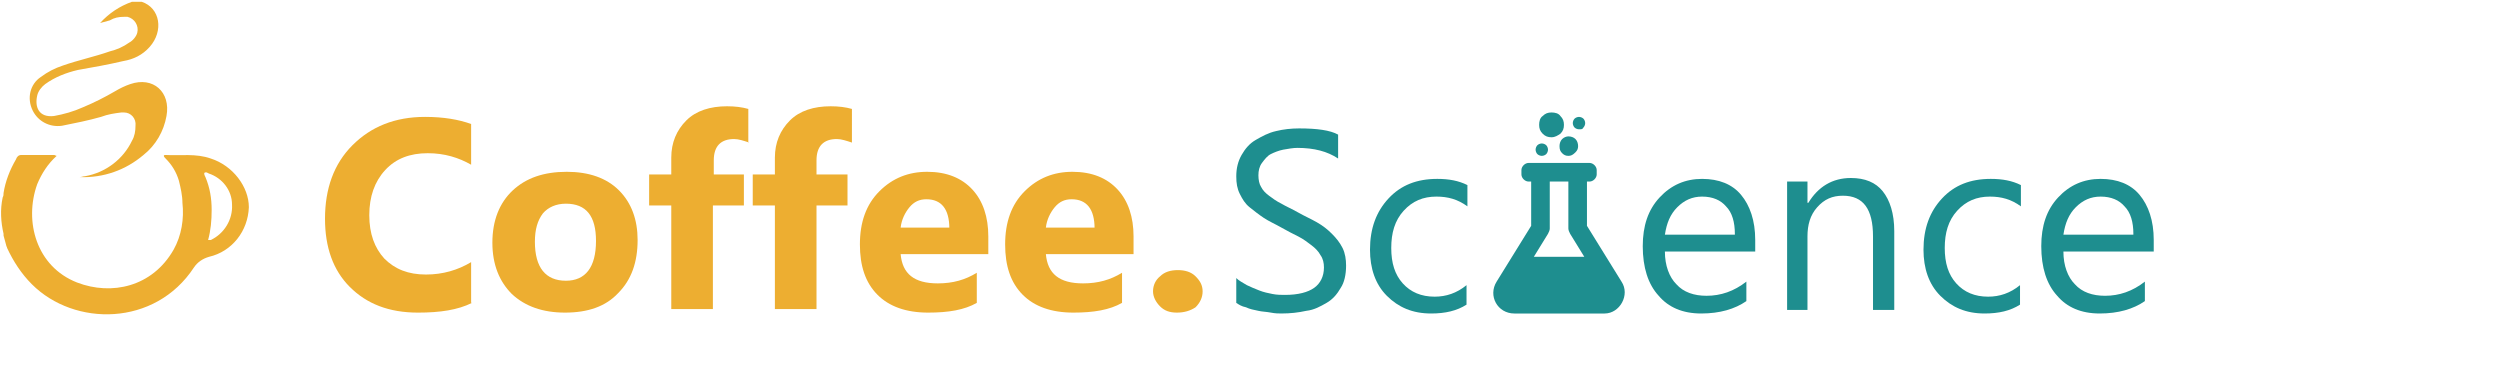 <?xml version="1.0" encoding="utf-8"?>
<!-- Generator: Adobe Illustrator 27.5.0, SVG Export Plug-In . SVG Version: 6.00 Build 0)  -->
<svg version="1.1" xmlns="http://www.w3.org/2000/svg" xmlns:xlink="http://www.w3.org/1999/xlink" x="0px" y="0px"
	 viewBox="0 0 282.3 41.8" style="enable-background:new 0 0 282.3 41.8;" xml:space="preserve">
<style type="text/css">
	.st0{display:none;}
	.st1{display:inline;}
	.st2{fill:#69368C;}
	.st3{fill:#4A3C90;}
	.st4{fill:#E83B49;}
	.st5{fill:#76B94E;}
	.st6{fill:#1E8E8F;}
	.st7{display:inline;fill:#D05672;}
	.st8{display:inline;fill:none;}
	.st9{display:inline;enable-background:new    ;}
	.st10{fill:#EE8531;}
	.st11{fill:#EDAE31;}
</style>
<g id="Warstwa_1" class="st0">
	<g class="st1">
		<path class="st2" d="M173.1,35h-2.3v-8.1c0-3-1.1-4.5-3.3-4.5c-1.1,0-2.1,0.4-2.8,1.3c-0.7,0.9-1.1,1.9-1.1,3.2V35h-2.3V20.8h2.3
			v2.4h0.1c1.1-1.8,2.6-2.7,4.6-2.7c1.5,0,2.7,0.5,3.6,1.5c0.8,1,1.2,2.4,1.2,4.3V35z"/>
		<path class="st2" d="M176.8,34.2v-2.7c0.3,0.3,0.7,0.5,1.1,0.7c0.4,0.2,0.9,0.4,1.4,0.6c0.5,0.2,1,0.3,1.5,0.4
			c0.5,0.1,0.9,0.1,1.4,0.1c1.4,0,2.5-0.3,3.2-0.8c0.7-0.5,1.1-1.3,1.1-2.3c0-0.5-0.1-1-0.4-1.4c-0.2-0.4-0.6-0.8-1-1.1
			c-0.4-0.3-0.9-0.6-1.5-0.9c-0.6-0.3-1.2-0.6-1.8-0.9c-0.7-0.4-1.3-0.7-1.9-1.1c-0.6-0.4-1.1-0.8-1.6-1.2c-0.4-0.4-0.8-0.9-1-1.5
			c-0.3-0.5-0.4-1.2-0.4-1.9c0-0.9,0.2-1.7,0.6-2.4c0.4-0.7,0.9-1.2,1.6-1.7c0.6-0.4,1.4-0.8,2.2-1c0.8-0.2,1.7-0.3,2.5-0.3
			c2,0,3.4,0.2,4.3,0.7v2.6c-1.2-0.8-2.7-1.2-4.5-1.2c-0.5,0-1,0.1-1.5,0.2c-0.5,0.1-1,0.3-1.4,0.5c-0.4,0.2-0.7,0.5-1,0.9
			c-0.2,0.4-0.4,0.8-0.4,1.4c0,0.5,0.1,0.9,0.3,1.3c0.2,0.4,0.5,0.7,0.8,1c0.4,0.3,0.8,0.6,1.3,0.9c0.5,0.3,1.1,0.6,1.8,0.9
			c0.7,0.4,1.4,0.7,2,1.1s1.2,0.8,1.7,1.3c0.5,0.5,0.9,1,1.1,1.6c0.3,0.6,0.4,1.2,0.4,2c0,1-0.2,1.8-0.6,2.5
			c-0.4,0.7-0.9,1.2-1.5,1.7c-0.7,0.4-1.4,0.7-2.2,0.9c-0.8,0.2-1.7,0.3-2.7,0.3c-0.3,0-0.7,0-1.2-0.1c-0.5-0.1-0.9-0.1-1.4-0.2
			c-0.5-0.1-0.9-0.2-1.4-0.4C177.4,34.5,177,34.4,176.8,34.2z"/>
		<g>
			<path class="st2" d="M204.8,34.9c-0.5,0.3-1.2,0.4-2.1,0.4c-2.5,0-3.7-1.4-3.7-4.1v-8.4h-2.4v-1.9h2.4v-3.5l2.3-0.7v4.2h3.6v1.9
				h-3.6v8c0,0.9,0.2,1.6,0.5,2c0.3,0.4,0.9,0.6,1.6,0.6c0.6,0,1.1-0.2,1.5-0.5V34.9z"/>
			<path class="st2" d="M219.3,28.5h-10c0,1.6,0.5,2.8,1.3,3.7c0.8,0.9,1.9,1.3,3.3,1.3c1.6,0,3.1-0.5,4.4-1.6V34
				c-1.2,0.9-2.9,1.4-4.9,1.4c-2,0-3.6-0.6-4.7-1.9c-1.1-1.3-1.7-3.1-1.7-5.4c0-2.2,0.6-4,1.9-5.4c1.2-1.4,2.8-2.1,4.7-2.1
				c1.9,0,3.3,0.6,4.3,1.8c1,1.2,1.5,2.9,1.5,5V28.5z M216.9,26.6c0-1.3-0.3-2.3-0.9-3.1c-0.6-0.7-1.5-1.1-2.6-1.1
				c-1.1,0-2,0.4-2.7,1.1c-0.7,0.8-1.2,1.8-1.4,3H216.9z"/>
		</g>
		<g>
			<path class="st2" d="M150.8,15.3h0.9v0.9v0.9h0.9V18h-0.9h-0.9v0.7c0.3,0.1,0.6,0.3,0.9,0.5v-0.3h0.9v0.9v0.1
				c0,0,0.1,0.1,0.1,0.1c0.2,0.2,0.3,0.4,0.4,0.6h0.3v0.6c0.2,0.4,0.3,0.8,0.5,1.2h0.4v-0.9h0.9v-0.9h0.9h0.9h0.1
				c-0.1-0.3-0.2-0.6-0.4-0.9h-0.6h-0.9h-0.9h-0.9v-0.9V18v-0.9v-0.9v-0.1c-1-0.6-2.2-1-3.5-1.2v0.4v0.9h0.9V15.3z"/>
			<path class="st2" d="M155.2,23.2v0.9h0.9v-0.9h0.9h0.7c-0.1-0.6-0.2-1.2-0.3-1.8H157h-0.9h-0.9v0.9V23.2z"/>
			<path class="st2" d="M156.1,25.9v0.9v0.9h0.9h0.6c0.1-0.3,0.1-0.6,0.1-0.9H157v-0.9h0.8c0-0.3,0-0.6,0-0.9H157v-0.9h-0.9V25V25.9
				z"/>
			<path class="st2" d="M156.1,29.4v0.9v0.9h0.1c0.3-0.5,0.5-1,0.7-1.5v-0.2v-0.9h-0.9V29.4z"/>
			<path class="st2" d="M154.2,24.1h0.1v-0.9h-0.2C154.1,23.5,154.2,23.8,154.2,24.1z"/>
			<path class="st2" d="M146.4,18v0.6c0.5-0.2,1.1-0.3,1.8-0.3V18h-0.9H146.4z"/>
			<path class="st2" d="M154.2,25.9c0,0.6-0.1,1.2-0.3,1.8h0.4v-0.9h0.9v-0.9H154.2L154.2,25.9z"/>
			<path class="st2" d="M153.8,33.7h-0.3V34C153.6,33.9,153.7,33.8,153.8,33.7z"/>
			<path class="st2" d="M148.3,32c0,0-0.1,0-0.1,0v0h0.9h0.9v-0.2C149.4,31.9,148.9,32,148.3,32z"/>
			<path class="st2" d="M146.4,32v-0.3c-0.9-0.3-1.7-0.8-2.3-1.6c-0.1-0.1-0.2-0.3-0.3-0.4v0.5v0.9V32v0.9v0.9v0.6
				c0.3,0.1,0.6,0.3,0.9,0.4v-0.1v-0.9v-0.9V32h0.9v0.9h0.9h0.9h0.9V32h-0.9H146.4z"/>
			<path class="st2" d="M152.6,32.9V32h-0.9v-0.9h-0.1c-0.2,0.2-0.5,0.3-0.8,0.4V32h-0.9v0.9h-0.9v0.9h0.9v0.9v0.6
				c1-0.1,1.8-0.4,2.6-0.8v-0.7h0.9v-0.9H152.6z M151.7,33.7h-0.9v-0.9h0.9V33.7z"/>
			<polygon class="st2" points="149.9,18 149.9,17.1 149.1,17.1 149.1,16.2 148.2,16.2 148.2,17.1 148.2,18 149.1,18 			"/>
			<path class="st2" d="M154.3,31.1h0.9v-0.9v-0.9v-0.9h-0.9h-0.6c-0.3,0.6-0.6,1.2-1,1.7c0,0-0.1,0.1-0.1,0.1v0.8h0.9H154.3z
				 M153.4,29.4h0.9v0.9h-0.9V29.4z"/>
			<rect x="145.6" y="33.7" class="st2" width="0.9" height="0.9"/>
			<path class="st2" d="M143.8,15.9v0.3v0.9V18v0.9v0.9h-0.9H142h-0.9h-0.9h-0.1c-0.1,0.3-0.3,0.6-0.4,0.9h0.5h0.9v0.9h0.9h0.9v-0.9
				h0.8c0.1-0.2,0.2-0.3,0.4-0.5c0.2-0.2,0.3-0.4,0.5-0.5v-0.7h0.9V18h-0.9v-0.9v-0.9v-0.7C144.4,15.6,144.1,15.8,143.8,15.9z"/>
			<rect x="139.4" y="25.9" class="st2" width="0.9" height="0.9"/>
			<path class="st2" d="M140.3,22.3v0.9h0.9v0.9h-0.9v-0.9h-0.9v0.9V25h0.9h0.9v0.9v0.9h-0.9v0.9h0.9v0.9h-0.9h-0.9v-0.9v-0.9h-0.4
				c0.1,0.9,0.3,1.8,0.6,2.6h0.7h0.9h0.9h0.9h0.6c-0.2-0.3-0.3-0.6-0.5-0.9h-0.2H142v-0.9v-0.9h0.6c0-0.3-0.1-0.6-0.1-0.9H142V25
				v-0.9h0.5c0.1-0.6,0.2-1.2,0.4-1.8H142h-0.9v-0.9h-0.9V22.3z"/>
			<path class="st2" d="M142,17.2V18h-0.7c-0.2,0.3-0.5,0.6-0.7,0.9h0.5h0.9h0.9V18v-0.9v-0.6C142.6,16.7,142.3,16.9,142,17.2z"/>
			<path class="st2" d="M142.9,32.9V32v-0.9v-0.9H142h-0.9h-0.9H140c0.1,0.3,0.3,0.6,0.5,0.9h0.7h0.9V32v0.9v0.2
				c0.3,0.3,0.6,0.5,0.9,0.7v0V32.9z"/>
			<path class="st2" d="M145.6,15.3v0.9h0.9v0.9h0.9v-0.9v-0.9h0.9h0.9v-0.5c-0.1,0-0.3,0-0.4,0c-1.2,0-2.4,0.2-3.4,0.5H145.6z"/>
			<path class="st2" d="M143.2,21.5h-0.3v0.8C143,22,143.1,21.7,143.2,21.5z"/>
			<path class="st2" d="M156.1,18.8L156.1,18.8c-0.1-0.3-0.3-0.6-0.5-0.9h-0.3v-0.4c-0.3-0.3-0.6-0.6-0.9-0.8v0.4V18v0.9h0.9H156.1z
				"/>
			<path class="st2" d="M155.2,32.5C155.2,32.5,155.2,32.5,155.2,32.5l0-0.5h-0.9v0.9v0.5C154.6,33.1,154.9,32.8,155.2,32.5z"/>
			<path class="st2" d="M145.7,18.8h-0.1v0.1C145.6,18.9,145.6,18.9,145.7,18.8z"/>
			<path class="st2" d="M139,25c0,0.1,0,0.2,0,0.3c0,0.2,0,0.4,0,0.5h0.4V25H139z"/>
		</g>
		<path class="st2" d="M193.2,17.3c-0.4,0-0.8-0.1-1-0.4c-0.3-0.3-0.4-0.6-0.4-1.1c0-0.4,0.1-0.8,0.4-1.1c0.3-0.3,0.6-0.4,1-0.4
			c0.4,0,0.8,0.1,1.1,0.4c0.3,0.3,0.4,0.6,0.4,1.1c0,0.4-0.1,0.8-0.4,1.1C193.9,17.2,193.6,17.3,193.2,17.3z M194.3,35.3H192V20.9
			h2.3V35.3z"/>
	</g>
</g>
<g id="Warstwa_5" class="st0">
	<g class="st1">
		<path class="st3" d="M154,35.3h-2.8l-3.3-5.6c-0.3-0.5-0.6-1-0.9-1.3c-0.3-0.4-0.6-0.7-0.9-0.9c-0.3-0.2-0.6-0.4-1-0.5
			c-0.3-0.1-0.7-0.2-1.2-0.2h-1.9v8.4h-2.3V15.5h5.9c0.9,0,1.7,0.1,2.4,0.3c0.7,0.2,1.4,0.5,1.9,1c0.5,0.4,1,1,1.3,1.7
			c0.3,0.7,0.5,1.4,0.5,2.3c0,0.7-0.1,1.3-0.3,1.9c-0.2,0.6-0.5,1.1-0.9,1.5c-0.4,0.5-0.8,0.8-1.4,1.2c-0.5,0.3-1.1,0.6-1.8,0.7v0.1
			c0.3,0.1,0.6,0.3,0.9,0.5c0.2,0.2,0.5,0.4,0.7,0.7c0.2,0.3,0.4,0.6,0.7,0.9c0.2,0.3,0.5,0.7,0.7,1.1L154,35.3z M142.1,17.6v7.2
			h3.2c0.6,0,1.1-0.1,1.6-0.3c0.5-0.2,0.9-0.4,1.3-0.8c0.4-0.3,0.6-0.7,0.8-1.2c0.2-0.5,0.3-1,0.3-1.6c0-1.1-0.3-1.9-1-2.5
			c-0.7-0.6-1.7-0.9-3-0.9H142.1z"/>
		<path class="st3" d="M182.5,34.2c0,5.2-2.5,7.8-7.5,7.8c-1.8,0-3.3-0.3-4.6-1v-2.3c1.6,0.9,3.1,1.3,4.6,1.3c3.5,0,5.2-1.9,5.2-5.6
			v-1.5h-0.1c-1.1,1.8-2.7,2.7-4.9,2.7c-1.8,0-3.2-0.6-4.2-1.9c-1.1-1.3-1.6-2.9-1.6-5.1c0-2.4,0.6-4.3,1.7-5.7
			c1.2-1.4,2.7-2.1,4.7-2.1c1.9,0,3.3,0.8,4.2,2.3h0.1v-2h2.3V34.2z M180.2,28.9v-2.1c0-1.1-0.4-2.1-1.1-2.9s-1.7-1.2-2.8-1.2
			c-1.4,0-2.5,0.5-3.3,1.5c-0.8,1-1.2,2.4-1.2,4.3c0,1.6,0.4,2.8,1.1,3.8c0.8,0.9,1.8,1.4,3,1.4c1.3,0,2.3-0.5,3.1-1.4
			C179.8,31.5,180.2,30.3,180.2,28.9z"/>
		<path class="st3" d="M221.1,35.3h-2.3v-8.1c0-3-1.1-4.5-3.3-4.5c-1.1,0-2.1,0.4-2.8,1.3c-0.7,0.9-1.1,1.9-1.1,3.2v8.1h-2.3V21.2
			h2.3v2.3h0.1c1.1-1.8,2.6-2.7,4.6-2.7c1.5,0,2.7,0.5,3.6,1.5c0.8,1,1.2,2.4,1.2,4.3V35.3z"/>
		<path class="st3" d="M227.7,35.3h-2.3V14.4h2.3V35.3z"/>
		<path class="st3" d="M250.9,35.3h-2.3v-8.1c0-3-1.1-4.5-3.3-4.5c-1.1,0-2.1,0.4-2.8,1.3c-0.7,0.9-1.1,1.9-1.1,3.2v8.1h-2.3V21.2
			h2.3v2.3h0.1c1.1-1.8,2.6-2.7,4.6-2.7c1.5,0,2.7,0.5,3.6,1.5c0.8,1,1.2,2.4,1.2,4.3V35.3z"/>
		<path class="st3" d="M266.5,28.5h-10c0,1.6,0.5,2.8,1.3,3.6c0.8,0.9,1.9,1.3,3.3,1.3c1.6,0,3.1-0.5,4.4-1.6V34
			c-1.2,0.9-2.9,1.4-4.9,1.4c-2,0-3.6-0.6-4.7-1.9c-1.1-1.3-1.7-3.1-1.7-5.4c0-2.2,0.6-4,1.9-5.4c1.2-1.4,2.8-2.1,4.6-2.1
			c1.9,0,3.3,0.6,4.3,1.8c1,1.2,1.5,2.9,1.5,5V28.5z M264.2,26.6c0-1.3-0.3-2.3-0.9-3.1c-0.6-0.7-1.5-1.1-2.6-1.1
			c-1.1,0-2,0.4-2.7,1.1c-0.7,0.8-1.2,1.8-1.4,3H264.2z"/>
		<path class="st3" d="M233.4,17.4c-0.4,0-0.8-0.1-1-0.4c-0.3-0.3-0.4-0.6-0.4-1.1c0-0.4,0.1-0.8,0.4-1.1c0.3-0.3,0.6-0.4,1-0.4
			c0.4,0,0.8,0.1,1.1,0.4c0.3,0.3,0.4,0.6,0.4,1.1c0,0.4-0.1,0.8-0.4,1.1C234.2,17.3,233.8,17.4,233.4,17.4z M234.5,35.4h-2.3V21
			h2.3V35.4z"/>
		<path class="st3" d="M167.4,28.7h-10c0,1.6,0.5,2.8,1.3,3.6c0.8,0.9,1.9,1.3,3.3,1.3c1.6,0,3.1-0.5,4.4-1.6v2.1
			c-1.2,0.9-2.9,1.4-4.9,1.4c-2,0-3.6-0.6-4.7-1.9c-1.1-1.3-1.7-3.1-1.7-5.4c0-2.2,0.6-4,1.9-5.4c1.2-1.4,2.8-2.1,4.6-2.1
			c1.9,0,3.3,0.6,4.3,1.8c1,1.2,1.5,2.9,1.5,5V28.7z M165.1,26.8c0-1.3-0.3-2.3-0.9-3.1c-0.6-0.7-1.5-1.1-2.6-1.1
			c-1.1,0-2,0.4-2.7,1.1c-0.7,0.8-1.2,1.8-1.4,3H165.1z"/>
		<g>
			<path class="st3" d="M197.8,22.8c-0.1,0-0.1-0.1-0.2-0.1c-0.6-0.3-1.1-0.7-1.7-1c-0.2-0.1-0.2-0.2-0.1-0.4c1.5-2.5,2.9-5,4.3-7.5
				c0.1-0.2,0.2-0.3,0.5-0.1c0.5,0.3,1.1,0.7,1.6,1c0.2,0.1,0.2,0.2,0.1,0.5c-1.4,2.5-2.9,4.9-4.3,7.4C198,22.7,198,22.8,197.8,22.8
				z"/>
			<path class="st3" d="M203.4,13.1c0,0.5-0.3,0.8-0.5,1.2c-0.1,0.1-0.2,0.1-0.3,0c-0.6-0.4-1.2-0.7-1.8-1.1c-0.1,0-0.2-0.1-0.1-0.2
				c0.1-0.8,1.1-1.4,1.9-1.1C203,12.1,203.4,12.6,203.4,13.1z"/>
			<path class="st3" d="M195.4,22c0.7,0.4,1.3,0.8,2,1.2c0.2,0.1,0.2,0.2,0,0.3c-0.9,0.7-1.7,1.5-2.7,2.3
				C195,24.5,195.2,23.3,195.4,22z"/>
		</g>
		<path class="st3" d="M203.3,16.1h-0.4c-0.4,0.6-0.8,1.3-1.1,2c0.5,0.1,1,0.6,1,1.2v12.8c0,0.7-0.5,1.2-1.1,1.2h-11
			c-0.6,0-1.1-0.6-1.1-1.2V19.4c0-0.7,0.5-1.2,1.1-1.2h6.1c0.4-0.6,0.7-1.3,1.1-2H189c-0.6,0-1.1,0.6-1.1,1.3v16.6
			c0,0.7,0.5,1.3,1.1,1.3h14.3c0.6,0,1.1-0.6,1.1-1.3V17.5C204.4,16.7,203.9,16.1,203.3,16.1z"/>
	</g>
</g>
<g id="Warstwa_6" class="st0">
	<g class="st1">
		<g>
			<path class="st4" d="M150,35h-10.4v-20h2.3v17.8h8V35z"/>
			<path class="st4" d="M153.9,17.2c-0.4,0-0.8-0.1-1-0.4c-0.3-0.3-0.4-0.6-0.4-1.1c0-0.4,0.1-0.8,0.4-1.1c0.3-0.3,0.6-0.4,1-0.4
				c0.4,0,0.8,0.1,1.1,0.4c0.3,0.3,0.4,0.6,0.4,1.1c0,0.4-0.1,0.8-0.4,1C154.7,17,154.3,17.2,153.9,17.2z M155,35h-2.3V20.8h2.3V35z
				"/>
			<path class="st4" d="M170.8,20.8L165.2,35h-2.2l-5.4-14.3h2.5l3.6,10.4c0.3,0.8,0.4,1.4,0.5,2h0.1c0.1-0.7,0.2-1.4,0.4-1.9
				l3.8-10.4H170.8z"/>
			<path class="st4" d="M184.7,28.5h-10.1c0,1.6,0.5,2.8,1.3,3.7c0.8,0.9,1.9,1.3,3.4,1.3c1.6,0,3.1-0.5,4.4-1.6V34
				c-1.3,0.9-2.9,1.4-5,1.4c-2,0-3.6-0.6-4.7-1.9c-1.2-1.3-1.7-3.1-1.7-5.5c0-2.2,0.6-4,1.9-5.4c1.3-1.4,2.8-2.1,4.7-2.1
				s3.3,0.6,4.3,1.8c1,1.2,1.5,2.9,1.5,5V28.5z M182.4,26.6c0-1.3-0.3-2.3-1-3.1c-0.6-0.7-1.5-1.1-2.6-1.1c-1.1,0-2,0.4-2.7,1.2
				c-0.8,0.8-1.2,1.8-1.4,3H182.4z"/>
		</g>
		<g id="Group_13_00000076594384968705507530000017905179744175491253_" transform="translate(-19.17 26.861) rotate(-45)">
			<path id="Path_62_00000068634863285539697450000001221559986542197180_" class="st4" d="M140,114.5c0,2.4-1,4.8-2.6,6.5
				c-0.5,0.6-1,0.7-1.4,0.3c-0.4-0.4-0.4-0.9,0.1-1.5c2.1-2.2,2.7-5.4,1.6-8.2c-0.3-1-0.9-1.8-1.6-2.6c-0.2-0.2-0.4-0.4-0.5-0.6
				c-0.2-0.4,0-0.8,0.3-1c0.4-0.3,0.9-0.2,1.2,0.1c1.1,1.1,1.9,2.5,2.4,4C139.9,112.6,140,113.6,140,114.5z"/>
			<path id="Path_64_00000033360956692818477190000010076329009480614046_" class="st4" d="M135.9,114.4c0,1.4-0.6,2.8-1.6,3.9
				c-0.3,0.4-0.8,0.5-1.2,0.2c0,0,0,0,0,0c-0.4-0.3-0.4-0.9-0.1-1.3c0,0,0,0,0.1-0.1c1.5-1.8,1.5-3.6,0-5.4c-0.4-0.3-0.4-0.9,0-1.3
				c0,0,0,0,0,0c0.4-0.3,0.9-0.3,1.3,0.1c0,0,0,0,0,0C135.3,111.6,135.9,113,135.9,114.4z"/>
			<path id="Path_66_00000039133775390704747470000013732271684053580726_" class="st4" d="M130.4,113c0.8,0,1.5,0.7,1.4,1.6
				c0,0.8-0.7,1.5-1.6,1.4c-0.8,0-1.5-0.7-1.4-1.6C128.8,113.6,129.5,112.9,130.4,113z"/>
		</g>
	</g>
</g>
<g id="Warstwa_9" class="st0">
	<g class="st1">
		<path class="st5" d="M150.3,35.3h-10.5V15.5h10.1v2.1h-7.7v6.6h7.2v2.1h-7.2v6.9h8.2V35.3z"/>
		<path class="st5" d="M168.6,21.2l-6.5,7.2l6.4,7h-3.6l-3.8-4.6c-0.2-0.3-0.5-0.6-0.8-1.1h-0.1c-0.1,0.1-0.4,0.4-0.9,1.1l-3.9,4.6
			h-3.6l6.6-6.9l-6.3-7.2h3.6l3.7,4.8c0.3,0.4,0.5,0.7,0.8,1.1h0.1l4.8-5.9H168.6z"/>
		<path class="st5" d="M173.1,33.3L173.1,33.3l-0.1,8.5h-2.3V21.2h2.3v2.5h0.1c1.1-1.9,2.7-2.8,4.9-2.8c1.8,0,3.2,0.6,4.3,1.9
			c1,1.3,1.5,3,1.5,5.1c0,2.4-0.6,4.3-1.7,5.7c-1.2,1.4-2.7,2.1-4.7,2.1C175.6,35.7,174.1,34.9,173.1,33.3z M173.1,27.6v2
			c0,1.2,0.4,2.2,1.1,3c0.8,0.8,1.7,1.2,2.9,1.2c1.4,0,2.4-0.5,3.2-1.6c0.8-1,1.2-2.5,1.2-4.4c0-1.6-0.4-2.8-1.1-3.7
			c-0.7-0.9-1.7-1.3-3-1.3c-1.3,0-2.4,0.5-3.2,1.4C173.5,25.1,173.1,26.2,173.1,27.6z"/>
		<path class="st5" d="M193.4,35.3c-2.1,0-3.8-0.7-5-2c-1.2-1.3-1.9-3.1-1.9-5.3c0-2.4,0.6-4.2,1.9-5.6c1.3-1.3,3.1-2,5.3-2
			c2.1,0,3.8,0.6,4.9,1.9c1.2,1.3,1.8,3.1,1.8,5.4c0,2.3-0.6,4.1-1.9,5.4C197.2,34.6,195.5,35.3,193.4,35.3z M193.5,22.4
			c-1.5,0-2.6,0.5-3.5,1.5c-0.8,1-1.3,2.4-1.3,4.1c0,1.7,0.4,3,1.3,4c0.9,1,2,1.5,3.4,1.5c1.5,0,2.6-0.5,3.4-1.4
			c0.8-0.9,1.2-2.3,1.2-4c0-1.8-0.4-3.1-1.2-4.1C196.1,22.9,195,22.4,193.5,22.4z"/>
		<path class="st5" d="M163.8,23.4c0-1.3-0.6-2-1.9-2.2c0.5-1.2,0.4-2.1-0.4-2.7c-0.7-0.5-1.6-0.5-2.3,0c-0.8,0.6-0.9,1.5-0.4,2.7
			c-0.3,0-0.6,0.1-0.9,0.3c-0.6,0.3-1,0.9-1,1.6c0,0.3,0,0.6,0,0.9c0.3,0,0.5,0,0.8,0c0-0.3,0-0.6,0-0.9l0,0c0-0.6,0.5-1.1,1.1-1.1
			c1,0,2,0,3,0c0.6,0,1.1,0.5,1.1,1.1c0,0.3,0,0.6,0,0.8c0,0,0,0,0,0c0.3,0,0.5,0,0.8,0C163.8,23.8,163.8,23.6,163.8,23.4z
			 M160.4,21.1c-0.6,0-1.1-0.5-1.1-1.1c0,0,0,0,0,0l0,0c0-0.6,0.5-1.1,1.1-1.1c0,0,0,0,0,0c0.6,0,1.1,0.5,1.1,1.1
			C161.5,20.6,161,21.1,160.4,21.1z"/>
		<polygon class="st5" points="152.6,15.6 152.6,15.6 152.6,15.6 		"/>
		<path class="st5" d="M154.7,16.5c0-0.2,0.1-0.2,0.3-0.2c1.1,0,2.2,0,3.2,0c2.4,0,4.9,0,7.3,0c0.2,0,0.3,0,0.3,0.3
			c0,1.9,0,3.9,0,5.8c0.2,0,0.5,0,0.7,0c0-0.2,0-0.5,0-0.7c0-1.7,0-3.4,0-5.1c0-0.2,0.1-0.3,0.3-0.3c0.5,0,1.1,0,1.6,0
			c0.4,0,0.6-0.1,0.6-0.5c0-1.8,0-3.7,0-5.5c0-0.6-0.1-0.6-0.6-0.6c-2.7,0-5.4,0-8.1,0c-2.7,0-5.4,0-8.2,0c-0.5,0-0.6,0.1-0.6,0.6
			c0,1.8,0,3.6,0,5.5c0,0.5,0.1,0.6,0.6,0.6c0.5,0,1,0,1.6,0c0.3,0,0.3,0.1,0.3,0.3c0,1.8,0,3.7,0,5.5c0.2,0,0.5,0,0.7,0
			C154.7,20.3,154.7,18.4,154.7,16.5z M152.6,15.6L152.6,15.6L152.6,15.6C152.6,15.6,152.6,15.6,152.6,15.6c-0.3,0-0.4-0.1-0.4-0.4
			c0-1.5,0-3,0-4.5c0-0.2,0-0.3,0.3-0.3c5.2,0,10.3,0,15.5,0c0.2,0,0.3,0,0.3,0.3c0,1.5,0,3.1,0,4.6c0,0.2-0.1,0.3-0.3,0.3
			c-2.6,0-5.2,0-7.7,0C157.7,15.6,155.1,15.6,152.6,15.6z"/>
	</g>
</g>
<g id="Warstwa_7" class="st0">
</g>
<g id="Warstwa_8">
	<g>
		<path class="st6" d="M183.1,31.8l-3.9-6.3v-5h0.3c0.4,0,0.8-0.4,0.8-0.8v-0.5c0-0.4-0.4-0.8-0.8-0.8h-6.9c-0.4,0-0.8,0.4-0.8,0.8
			v0.5c0,0.4,0.4,0.8,0.8,0.8h0.3v5l-3.9,6.3c-1,1.6,0.1,3.6,2,3.6h10.2C182.9,35.4,184.1,33.3,183.1,31.8z M173.2,29l1.6-2.6
			c0.1-0.2,0.2-0.4,0.2-0.6v-5.3h2.1v5.3c0,0.2,0.1,0.4,0.2,0.6l1.6,2.6H173.2z"/>
		<path class="st6" d="M139.6,34.2v-2.8c0.3,0.3,0.7,0.5,1.2,0.8c0.4,0.2,0.9,0.4,1.4,0.6s1,0.3,1.5,0.4c0.5,0.1,1,0.1,1.4,0.1
			c1.5,0,2.6-0.3,3.3-0.8c0.7-0.5,1.1-1.3,1.1-2.3c0-0.5-0.1-1-0.4-1.4c-0.2-0.4-0.6-0.8-1-1.1c-0.4-0.3-0.9-0.7-1.5-1
			c-0.6-0.3-1.2-0.6-1.9-1c-0.7-0.4-1.4-0.7-2-1.1c-0.6-0.4-1.1-0.8-1.6-1.2c-0.5-0.4-0.8-0.9-1.1-1.5c-0.3-0.6-0.4-1.2-0.4-2
			c0-0.9,0.2-1.7,0.6-2.4c0.4-0.7,0.9-1.3,1.6-1.7c0.7-0.4,1.4-0.8,2.3-1c0.8-0.2,1.7-0.3,2.6-0.3c2,0,3.5,0.2,4.4,0.7v2.7
			c-1.2-0.8-2.7-1.2-4.6-1.2c-0.5,0-1,0.1-1.6,0.2c-0.5,0.1-1,0.3-1.4,0.5c-0.4,0.2-0.7,0.6-1,1c-0.3,0.4-0.4,0.9-0.4,1.4
			c0,0.5,0.1,1,0.3,1.3c0.2,0.4,0.5,0.7,0.9,1c0.4,0.3,0.8,0.6,1.4,0.9c0.5,0.3,1.2,0.6,1.9,1c0.7,0.4,1.4,0.7,2.1,1.1
			s1.2,0.8,1.7,1.3c0.5,0.5,0.9,1,1.2,1.6c0.3,0.6,0.4,1.3,0.4,2c0,1-0.2,1.9-0.6,2.5c-0.4,0.7-0.9,1.3-1.6,1.7
			c-0.7,0.4-1.4,0.8-2.3,0.9c-0.9,0.2-1.8,0.3-2.8,0.3c-0.3,0-0.7,0-1.2-0.1c-0.5-0.1-1-0.1-1.4-0.2c-0.5-0.1-1-0.2-1.4-0.4
			C140.2,34.6,139.9,34.4,139.6,34.2z"/>
		<path class="st6" d="M165.6,34.4c-1.1,0.7-2.4,1-4,1c-2.1,0-3.7-0.7-5-2c-1.3-1.3-1.9-3.1-1.9-5.2c0-2.4,0.7-4.3,2.1-5.8
			c1.4-1.5,3.2-2.2,5.5-2.2c1.3,0,2.4,0.2,3.4,0.7v2.4c-1.1-0.8-2.2-1.1-3.5-1.1c-1.5,0-2.7,0.5-3.7,1.6c-1,1.1-1.4,2.5-1.4,4.2
			c0,1.7,0.4,3,1.3,4c0.9,1,2.1,1.5,3.6,1.5c1.3,0,2.5-0.4,3.6-1.3V34.4z"/>
		<path class="st6" d="M175.2,15.5c-0.4,0-0.7-0.1-1-0.4c-0.3-0.3-0.4-0.6-0.4-1c0-0.4,0.1-0.8,0.4-1c0.3-0.3,0.6-0.4,1-0.4
			c0.4,0,0.8,0.1,1,0.4c0.3,0.3,0.4,0.6,0.4,1c0,0.4-0.1,0.7-0.4,1C175.9,15.3,175.6,15.5,175.2,15.5z"/>
		<path class="st6" d="M198.2,28.4H188c0,1.6,0.5,2.9,1.3,3.7c0.8,0.9,2,1.3,3.4,1.3c1.6,0,3.1-0.5,4.5-1.6V34
			c-1.3,0.9-3,1.4-5.1,1.4c-2.1,0-3.7-0.7-4.8-2c-1.2-1.3-1.8-3.2-1.8-5.6c0-2.3,0.6-4.1,1.9-5.5c1.3-1.4,2.9-2.1,4.8-2.1
			c1.9,0,3.4,0.6,4.4,1.8c1,1.2,1.6,2.9,1.6,5.1V28.4z M195.9,26.4c0-1.3-0.3-2.4-1-3.1c-0.6-0.7-1.5-1.1-2.7-1.1
			c-1.1,0-2,0.4-2.8,1.2c-0.8,0.8-1.2,1.8-1.4,3.1H195.9z"/>
		<path class="st6" d="M213.8,35h-2.3v-8.3c0-3.1-1.1-4.6-3.4-4.6c-1.2,0-2.1,0.4-2.9,1.3c-0.8,0.9-1.1,2-1.1,3.3V35h-2.3V20.5h2.3
			v2.4h0.1c1.1-1.8,2.7-2.8,4.8-2.8c1.6,0,2.8,0.5,3.6,1.5c0.8,1,1.3,2.5,1.3,4.5V35z"/>
		<path class="st6" d="M228.1,34.4c-1.1,0.7-2.4,1-4,1c-2.1,0-3.7-0.7-5-2c-1.3-1.3-1.9-3.1-1.9-5.2c0-2.4,0.7-4.3,2.1-5.8
			c1.4-1.5,3.2-2.2,5.5-2.2c1.3,0,2.4,0.2,3.4,0.7v2.4c-1.1-0.8-2.2-1.1-3.5-1.1c-1.5,0-2.7,0.5-3.7,1.6c-1,1.1-1.4,2.5-1.4,4.2
			c0,1.7,0.4,3,1.3,4c0.9,1,2.1,1.5,3.6,1.5c1.3,0,2.5-0.4,3.6-1.3V34.4z"/>
		<path class="st6" d="M243.3,28.4h-10.3c0,1.6,0.5,2.9,1.3,3.7c0.8,0.9,2,1.3,3.4,1.3c1.6,0,3.1-0.5,4.5-1.6V34
			c-1.3,0.9-3,1.4-5.1,1.4c-2.1,0-3.7-0.7-4.8-2c-1.2-1.3-1.8-3.2-1.8-5.6c0-2.3,0.6-4.1,1.9-5.5c1.3-1.4,2.9-2.1,4.8-2.1
			s3.4,0.6,4.4,1.8c1,1.2,1.6,2.9,1.6,5.1V28.4z M240.9,26.4c0-1.3-0.3-2.4-1-3.1c-0.6-0.7-1.5-1.1-2.7-1.1c-1.1,0-2,0.4-2.8,1.2
			c-0.8,0.8-1.2,1.8-1.4,3.1H240.9z"/>
		<path class="st6" d="M174.1,17.6c-0.2,0-0.4-0.1-0.5-0.2c-0.1-0.1-0.2-0.3-0.2-0.5c0-0.2,0.1-0.4,0.2-0.5c0.1-0.1,0.3-0.2,0.5-0.2
			c0.2,0,0.4,0.1,0.5,0.2c0.1,0.1,0.2,0.3,0.2,0.5c0,0.2-0.1,0.4-0.2,0.5C174.5,17.5,174.3,17.6,174.1,17.6z"/>
		<path class="st6" d="M177.1,17.6c-0.3,0-0.5-0.1-0.7-0.3c-0.2-0.2-0.3-0.4-0.3-0.8c0-0.3,0.1-0.6,0.3-0.8c0.2-0.2,0.5-0.3,0.7-0.3
			c0.3,0,0.6,0.1,0.8,0.3c0.2,0.2,0.3,0.5,0.3,0.8c0,0.3-0.1,0.5-0.3,0.7C177.6,17.5,177.4,17.6,177.1,17.6z"/>
		<path class="st6" d="M178.3,14.6c-0.2,0-0.4-0.1-0.5-0.2c-0.1-0.1-0.2-0.3-0.2-0.5c0-0.2,0.1-0.4,0.2-0.5c0.1-0.1,0.3-0.2,0.5-0.2
			c0.2,0,0.4,0.1,0.5,0.2c0.1,0.1,0.2,0.3,0.2,0.5c0,0.2-0.1,0.4-0.2,0.5C178.7,14.6,178.6,14.6,178.3,14.6z"/>
	</g>
</g>
<g id="Warstwa_4" class="st0">
	<path class="st7" d="M160.1,35.3h-2.3V22c0-1.1,0.1-2.3,0.2-3.9h-0.1c-0.2,0.9-0.4,1.5-0.6,1.9l-6.8,15.2h-1.1l-6.8-15.1
		c-0.2-0.4-0.4-1.1-0.6-2H142c0.1,0.8,0.1,2.1,0.1,3.9v13.3h-2.2V15.5h3.1l6.1,13.8c0.5,1.1,0.8,1.9,0.9,2.4h0.1
		c0.4-1.1,0.7-1.9,1-2.4l6.2-13.8h2.9V35.3z"/>
	<path class="st7" d="M171.3,35.3c-2.1,0-3.8-0.7-5-2c-1.2-1.3-1.9-3.1-1.9-5.3c0-2.4,0.6-4.2,2-5.6c1.3-1.3,3.1-2,5.3-2
		c2.1,0,3.8,0.7,4.9,2c1.2,1.3,1.8,3.1,1.8,5.4c0,2.3-0.6,4.1-1.9,5.4C175.2,34.6,173.5,35.3,171.3,35.3z M171.5,22.4
		c-1.5,0-2.6,0.5-3.5,1.5c-0.8,1-1.3,2.4-1.3,4.1c0,1.7,0.4,3,1.3,4c0.9,1,2,1.5,3.4,1.5c1.5,0,2.6-0.5,3.4-1.4
		c0.8-0.9,1.2-2.3,1.2-4.1c0-1.8-0.4-3.1-1.2-4.1C174.1,22.9,172.9,22.4,171.5,22.4z"/>
	<path class="st7" d="M184.3,33.3L184.3,33.3l-0.1,2H182v-21h2.3v9.3h0.1c1.1-1.9,2.7-2.8,4.9-2.8c1.8,0,3.2,0.6,4.3,1.9
		c1,1.3,1.5,3,1.5,5.1c0,2.4-0.6,4.3-1.7,5.7c-1.2,1.4-2.7,2.1-4.7,2.1C186.7,35.6,185.3,34.9,184.3,33.3z M184.3,27.6v2
		c0,1.2,0.4,2.2,1.1,3s1.7,1.2,2.9,1.2c1.4,0,2.5-0.5,3.2-1.6c0.8-1.1,1.2-2.5,1.2-4.4c0-1.6-0.4-2.8-1.1-3.7
		c-0.7-0.9-1.7-1.3-3-1.3c-1.3,0-2.4,0.5-3.2,1.4C184.7,25,184.3,26.2,184.3,27.6z"/>
	<path class="st7" d="M211.8,35.3h-2.3v-21h2.3V35.3z"/>
	<path class="st7" d="M227.8,28.5h-10c0,1.6,0.5,2.8,1.3,3.7c0.8,0.9,1.9,1.3,3.3,1.3c1.6,0,3.1-0.5,4.4-1.6V34
		c-1.2,0.9-2.9,1.4-4.9,1.4c-2,0-3.6-0.6-4.7-1.9c-1.1-1.3-1.7-3.1-1.7-5.4c0-2.2,0.6-4,1.9-5.4c1.2-1.4,2.8-2.1,4.7-2.1
		s3.3,0.6,4.3,1.8c1,1.2,1.5,2.9,1.5,5V28.5z M225.5,26.6c0-1.3-0.3-2.3-0.9-3.1c-0.6-0.7-1.5-1.1-2.6-1.1c-1.1,0-2,0.4-2.7,1.1
		c-0.7,0.8-1.2,1.8-1.4,3H225.5z"/>
	<path class="st7" d="M246.9,35.3h-2.6l-2.1-5.6h-8.4l-2,5.6h-2.6l7.6-19.8h2.4L246.9,35.3z M241.4,27.7l-3.1-8.5
		c-0.1-0.3-0.2-0.7-0.3-1.3H238c-0.1,0.6-0.2,1-0.3,1.3l-3.1,8.5H241.4z"/>
	<path class="st7" d="M251.8,32.9L251.8,32.9l-0.1,8.6h-2.3V20.8h2.3v2.5h0.1c1.1-1.9,2.7-2.8,4.9-2.8c1.8,0,3.3,0.6,4.3,1.9
		c1,1.3,1.5,3,1.5,5.1c0,2.4-0.6,4.3-1.7,5.7c-1.2,1.4-2.7,2.1-4.7,2.1C254.2,35.3,252.8,34.5,251.8,32.9z M251.8,27.2v2
		c0,1.2,0.4,2.2,1.1,3c0.8,0.8,1.7,1.2,2.9,1.2c1.4,0,2.5-0.5,3.2-1.6c0.8-1.1,1.2-2.5,1.2-4.4c0-1.6-0.4-2.8-1.1-3.7
		c-0.7-0.9-1.7-1.3-3-1.3c-1.3,0-2.4,0.5-3.2,1.4C252.2,24.7,251.8,25.8,251.8,27.2z"/>
	<path class="st7" d="M268.5,32.9L268.5,32.9l-0.1,8.6h-2.3V20.8h2.3v2.5h0.1c1.1-1.9,2.7-2.8,4.9-2.8c1.8,0,3.3,0.6,4.3,1.9
		c1,1.3,1.5,3,1.5,5.1c0,2.4-0.6,4.3-1.7,5.7c-1.2,1.4-2.7,2.1-4.7,2.1C270.9,35.3,269.5,34.5,268.5,32.9z M268.4,27.2v2
		c0,1.2,0.4,2.2,1.1,3c0.8,0.8,1.7,1.2,2.9,1.2c1.4,0,2.5-0.5,3.2-1.6c0.8-1.1,1.2-2.5,1.2-4.4c0-1.6-0.4-2.8-1.1-3.7
		c-0.7-0.9-1.7-1.3-3-1.3c-1.3,0-2.4,0.5-3.2,1.4C268.8,24.7,268.4,25.8,268.4,27.2z"/>
	<path id="mobile-alt-solid_00000168094436561978049580000015002868970589165454_" class="st7" d="M205,19.2h-6.1
		c-0.7,0-1.3,0.7-1.3,1.5v13.1c0,0.8,0.6,1.5,1.3,1.5h6.1c0.7,0,1.3-0.7,1.3-1.5V20.7C206.3,19.9,205.7,19.2,205,19.2z M201.9,34.3
		c-0.5,0-0.9-0.4-0.9-1s0.4-1,0.9-1s0.9,0.4,0.9,1l0,0C202.8,33.9,202.4,34.3,201.9,34.3C201.9,34.3,201.9,34.3,201.9,34.3z
		 M205,30.9c0,0.2-0.1,0.4-0.3,0.4h-5.5c-0.2,0-0.3-0.2-0.3-0.4v-9.8c0-0.2,0.1-0.4,0.3-0.4h5.5c0.2,0,0.3,0.2,0.3,0.4V30.9z"/>
	<path class="st7" d="M201.9,17.3c-0.4,0-0.8-0.1-1-0.4c-0.3-0.3-0.4-0.6-0.4-1.1c0-0.4,0.1-0.8,0.4-1.1c0.3-0.3,0.6-0.4,1-0.4
		c0.4,0,0.8,0.1,1.1,0.4c0.3,0.3,0.4,0.6,0.4,1.1c0,0.4-0.1,0.8-0.4,1C202.7,17.1,202.3,17.3,201.9,17.3z"/>
</g>
<g id="Warstwa_3" class="st0">
	<rect y="0" class="st8" width="282.3" height="42.6"/>
	<rect x="-116.4" y="-114.5" class="st8" width="433" height="67"/>
	<g class="st9">
		<path class="st10" d="M156.9,35.3h-2.7l-2.2-5.8h-8.8l-2.1,5.8h-2.7l8-20.7h2.5L156.9,35.3z M151.2,27.3l-3.3-8.8
			c-0.1-0.3-0.2-0.8-0.3-1.4h-0.1c-0.1,0.6-0.2,1.1-0.3,1.4l-3.2,8.8H151.2z"/>
		<path class="st10" d="M159.9,35.3h-2.4V13.3h2.4V35.3z"/>
		<path class="st10" d="M165,35.3h-2.4V13.3h2.4V35.3z"/>
		<path class="st10" d="M175.3,27.9h-7.9v-1.9h7.9V27.9z"/>
		<path class="st10" d="M180.3,35.3h-2.4V14.5h2.4V35.3z"/>
		<path class="st10" d="M195.6,35.3h-2.4v-8.4c0-3.1-1.1-4.7-3.4-4.7c-1.2,0-2.2,0.4-2.9,1.3s-1.2,2-1.2,3.4v8.4h-2.4V20.4h2.4v2.5
			h0.1c1.1-1.9,2.7-2.8,4.9-2.8c1.6,0,2.9,0.5,3.7,1.6s1.3,2.6,1.3,4.5V35.3z"/>
		<path class="st10" d="M205.6,27.9h-7.9v-1.9h7.9V27.9z"/>
		<path class="st10" d="M216.5,35.6c-2.9,0-5.3-1-7.1-2.9s-2.7-4.5-2.7-7.6c0-3.3,0.9-6,2.7-8c1.8-2,4.3-3,7.4-3
			c2.9,0,5.2,1,6.9,2.9s2.6,4.5,2.6,7.6c0,3.4-0.9,6.1-2.7,8C221.9,34.6,219.5,35.6,216.5,35.6z M216.6,16.4c-2.2,0-3.9,0.8-5.3,2.4
			c-1.4,1.6-2,3.6-2,6.2s0.7,4.6,2,6.2c1.3,1.6,3.1,2.3,5.2,2.3c2.3,0,4.1-0.7,5.4-2.2s2-3.6,2-6.2c0-2.7-0.6-4.9-1.9-6.4
			S218.9,16.4,216.6,16.4z"/>
		<path class="st10" d="M240.3,35.3H238v-8.4c0-3.1-1.1-4.7-3.4-4.7c-1.2,0-2.2,0.4-2.9,1.3s-1.2,2-1.2,3.4v8.4h-2.4V20.4h2.4v2.5
			h0.1c1.1-1.9,2.7-2.8,4.9-2.8c1.6,0,2.9,0.5,3.7,1.6c0.9,1,1.3,2.6,1.3,4.5V35.3z"/>
	</g>
	<g class="st9">
		<path class="st10" d="M254.7,28.4h-10.5c0,1.6,0.5,2.9,1.3,3.8c0.8,0.9,2,1.3,3.5,1.3c1.7,0,3.2-0.5,4.6-1.6v2.2
			c-1.3,0.9-3,1.4-5.2,1.4c-2.1,0-3.7-0.7-4.9-2s-1.8-3.2-1.8-5.7c0-2.3,0.7-4.2,2-5.6c1.3-1.5,2.9-2.2,4.9-2.2s3.4,0.6,4.5,1.9
			c1.1,1.3,1.6,3,1.6,5.2V28.4z M252.2,26.4c0-1.4-0.3-2.4-1-3.2c-0.7-0.8-1.6-1.1-2.7-1.1c-1.1,0-2.1,0.4-2.9,1.2
			c-0.8,0.8-1.3,1.8-1.4,3.1H252.2z"/>
	</g>
</g>
<g id="Warstwa_2">
	<g>
		<g>
			<path id="Path_67_00000088129225315819613800000004776933318067679398_" class="st11" d="M16,0.2c2.1,0.7,2.5,3.3,0.9,5.1
				c-0.8,0.9-1.8,1.4-3,1.6c-1.7,0.4-3.4,0.7-5.1,1C7.5,8.2,6.2,8.7,5.1,9.5c-0.4,0.3-0.8,0.8-0.9,1.3c-0.3,1.3,0.2,2.5,1.9,2.3
				c1.1-0.2,2.2-0.5,3.3-1c1.2-0.5,2.4-1.1,3.6-1.8c0.5-0.3,1.1-0.6,1.7-0.8c2.6-0.9,4.6,0.9,4.1,3.6c-0.3,1.7-1.2,3.3-2.6,4.4
				c-2,1.7-4.5,2.6-7.2,2.5c0.2,0,0.4-0.1,0.6-0.1c2.3-0.4,4.3-1.9,5.3-4c0.3-0.5,0.4-1.1,0.4-1.7c0.1-0.8-0.5-1.5-1.3-1.5
				c-0.1,0-0.2,0-0.3,0c-0.8,0.1-1.5,0.2-2.3,0.5C10,13.6,8.5,13.9,7,14.2c-1.4,0.2-2.7-0.5-3.3-1.7C3,11.1,3.4,9.5,4.6,8.7
				c0.8-0.6,1.6-1,2.5-1.3c1.7-0.6,3.6-1,5.3-1.6c0.8-0.2,1.5-0.5,2.2-1c0.4-0.2,0.8-0.7,0.9-1.1c0.2-0.8-0.3-1.6-1.1-1.8
				c-0.1,0-0.3,0-0.4,0c-0.6,0-1.1,0.1-1.6,0.4c-0.4,0.1-0.7,0.2-1.1,0.3c1-1.1,2.2-1.9,3.6-2.4L16,0.2z"/>
			<path id="Path_68_00000086676952078587800390000002918886750505917365_" class="st11" d="M23.8,17.9c-1.7-0.6-3.4-0.3-5.1-0.4
				c-0.1,0-0.2,0-0.2,0.1c0,0.1,0.1,0.2,0.2,0.3c0.7,0.7,1.2,1.5,1.5,2.5c0.2,0.8,0.4,1.7,0.4,2.5c0.2,1.8-0.1,3.7-1,5.3
				c-2.4,4.2-7,5.2-10.9,3.7c-4.6-1.8-6-6.9-4.5-11.1c0.5-1.2,1.2-2.3,2.2-3.2c-0.1,0-0.2-0.1-0.3-0.1c-1.2,0-2.5,0-3.7,0
				c-0.3,0-0.5,0.2-0.6,0.5c-0.7,1.2-1.2,2.5-1.4,3.8c0,0.2,0,0.3-0.1,0.5l0,0c-0.3,1.4-0.2,2.8,0.1,4.1c0,0.1,0,0.1,0,0.2
				c0.1,0.4,0.2,0.7,0.3,1.1c0,0,0,0,0,0c0,0.1,0.1,0.2,0.1,0.3c0,0,0,0,0,0c0.7,1.5,1.6,2.9,2.8,4.1c4.8,4.8,13.9,4.8,18.3-1.9
				c0.4-0.6,1-1,1.7-1.2c2.6-0.6,4.4-2.9,4.5-5.6C28.1,21.1,26.3,18.7,23.8,17.9z M23.8,27.1c-0.1,0-0.2,0-0.3,0
				c0.3-1.1,0.4-2.2,0.4-3.4c0-1.3-0.2-2.5-0.7-3.7c-0.1-0.2-0.2-0.4-0.1-0.5c0.2-0.1,0.3,0,0.5,0.1c1.5,0.5,2.6,1.9,2.6,3.5
				C26.3,24.8,25.3,26.4,23.8,27.1L23.8,27.1z"/>
		</g>
		<g>
			<path class="st11" d="M53.3,34.2c-1.6,0.8-3.6,1.1-6.1,1.1c-3.3,0-5.8-1-7.7-2.9c-1.9-1.9-2.8-4.5-2.8-7.7c0-3.4,1-6.2,3.1-8.3
				c2.1-2.1,4.8-3.2,8.2-3.2c2.1,0,3.8,0.3,5.2,0.8v4.6c-1.4-0.8-3-1.3-4.9-1.3c-2,0-3.6,0.6-4.8,1.9c-1.2,1.3-1.8,3-1.8,5.1
				c0,2.1,0.6,3.7,1.7,4.9c1.2,1.2,2.7,1.8,4.7,1.8c1.9,0,3.6-0.5,5.1-1.4V34.2z"/>
			<path class="st11" d="M63.8,35.3c-2.5,0-4.5-0.7-6-2.1c-1.4-1.4-2.2-3.3-2.2-5.8c0-2.5,0.8-4.5,2.3-5.9c1.5-1.4,3.5-2.1,6.1-2.1
				c2.5,0,4.5,0.7,5.9,2.1c1.4,1.4,2.1,3.3,2.1,5.6c0,2.5-0.7,4.5-2.2,6C68.4,34.6,66.4,35.3,63.8,35.3z M63.9,23
				c-1.1,0-2,0.4-2.6,1.1c-0.6,0.8-0.9,1.8-0.9,3.2c0,2.9,1.2,4.4,3.5,4.4c2.2,0,3.4-1.5,3.4-4.5C67.3,24.4,66.2,23,63.9,23z"/>
			<path class="st11" d="M84.6,16.1c-0.6-0.2-1.2-0.4-1.7-0.4c-1.5,0-2.3,0.8-2.3,2.4v1.6H84v3.5h-3.5v11.7h-4.7V23.2h-2.5v-3.5h2.5
				v-1.9c0-1.7,0.6-3.1,1.7-4.2c1.1-1.1,2.7-1.6,4.6-1.6c0.9,0,1.7,0.1,2.4,0.3V16.1z"/>
			<path class="st11" d="M96.2,16.1c-0.6-0.2-1.2-0.4-1.7-0.4c-1.5,0-2.3,0.8-2.3,2.4v1.6h3.5v3.5h-3.5v11.7h-4.7V23.2H85v-3.5h2.5
				v-1.9c0-1.7,0.6-3.1,1.7-4.2c1.1-1.1,2.7-1.6,4.6-1.6c0.9,0,1.7,0.1,2.4,0.3V16.1z"/>
			<path class="st11" d="M111.6,28.7h-9.9c0.2,2.2,1.5,3.3,4.2,3.3c1.7,0,3.1-0.4,4.4-1.2v3.4c-1.4,0.8-3.2,1.1-5.5,1.1
				c-2.5,0-4.4-0.7-5.7-2c-1.4-1.4-2-3.3-2-5.7c0-2.5,0.7-4.5,2.2-6c1.5-1.5,3.3-2.2,5.4-2.2c2.2,0,3.9,0.7,5.1,2
				c1.2,1.3,1.8,3.1,1.8,5.3V28.7z M107.2,25.8c0-2.2-0.9-3.3-2.6-3.3c-0.8,0-1.4,0.3-1.9,0.9c-0.5,0.6-0.9,1.4-1,2.3H107.2z"/>
			<path class="st11" d="M128,28.7h-9.9c0.2,2.2,1.5,3.3,4.2,3.3c1.7,0,3.1-0.4,4.4-1.2v3.4c-1.4,0.8-3.2,1.1-5.5,1.1
				c-2.5,0-4.4-0.7-5.7-2c-1.4-1.4-2-3.3-2-5.7c0-2.5,0.7-4.5,2.2-6c1.5-1.5,3.3-2.2,5.4-2.2c2.2,0,3.9,0.7,5.1,2
				c1.2,1.3,1.8,3.1,1.8,5.3V28.7z M123.6,25.8c0-2.2-0.9-3.3-2.6-3.3c-0.8,0-1.4,0.3-1.9,0.9c-0.5,0.6-0.9,1.4-1,2.3H123.6z"/>
			<path class="st11" d="M132.9,35.3c-0.8,0-1.4-0.2-1.9-0.7c-0.5-0.5-0.8-1.1-0.8-1.7c0-0.7,0.3-1.3,0.8-1.7c0.5-0.5,1.2-0.7,2-0.7
				c0.8,0,1.5,0.2,2,0.7c0.5,0.5,0.8,1,0.8,1.7c0,0.7-0.3,1.3-0.8,1.8C134.4,35.1,133.7,35.3,132.9,35.3z"/>
		</g>
	</g>
</g>
</svg>
